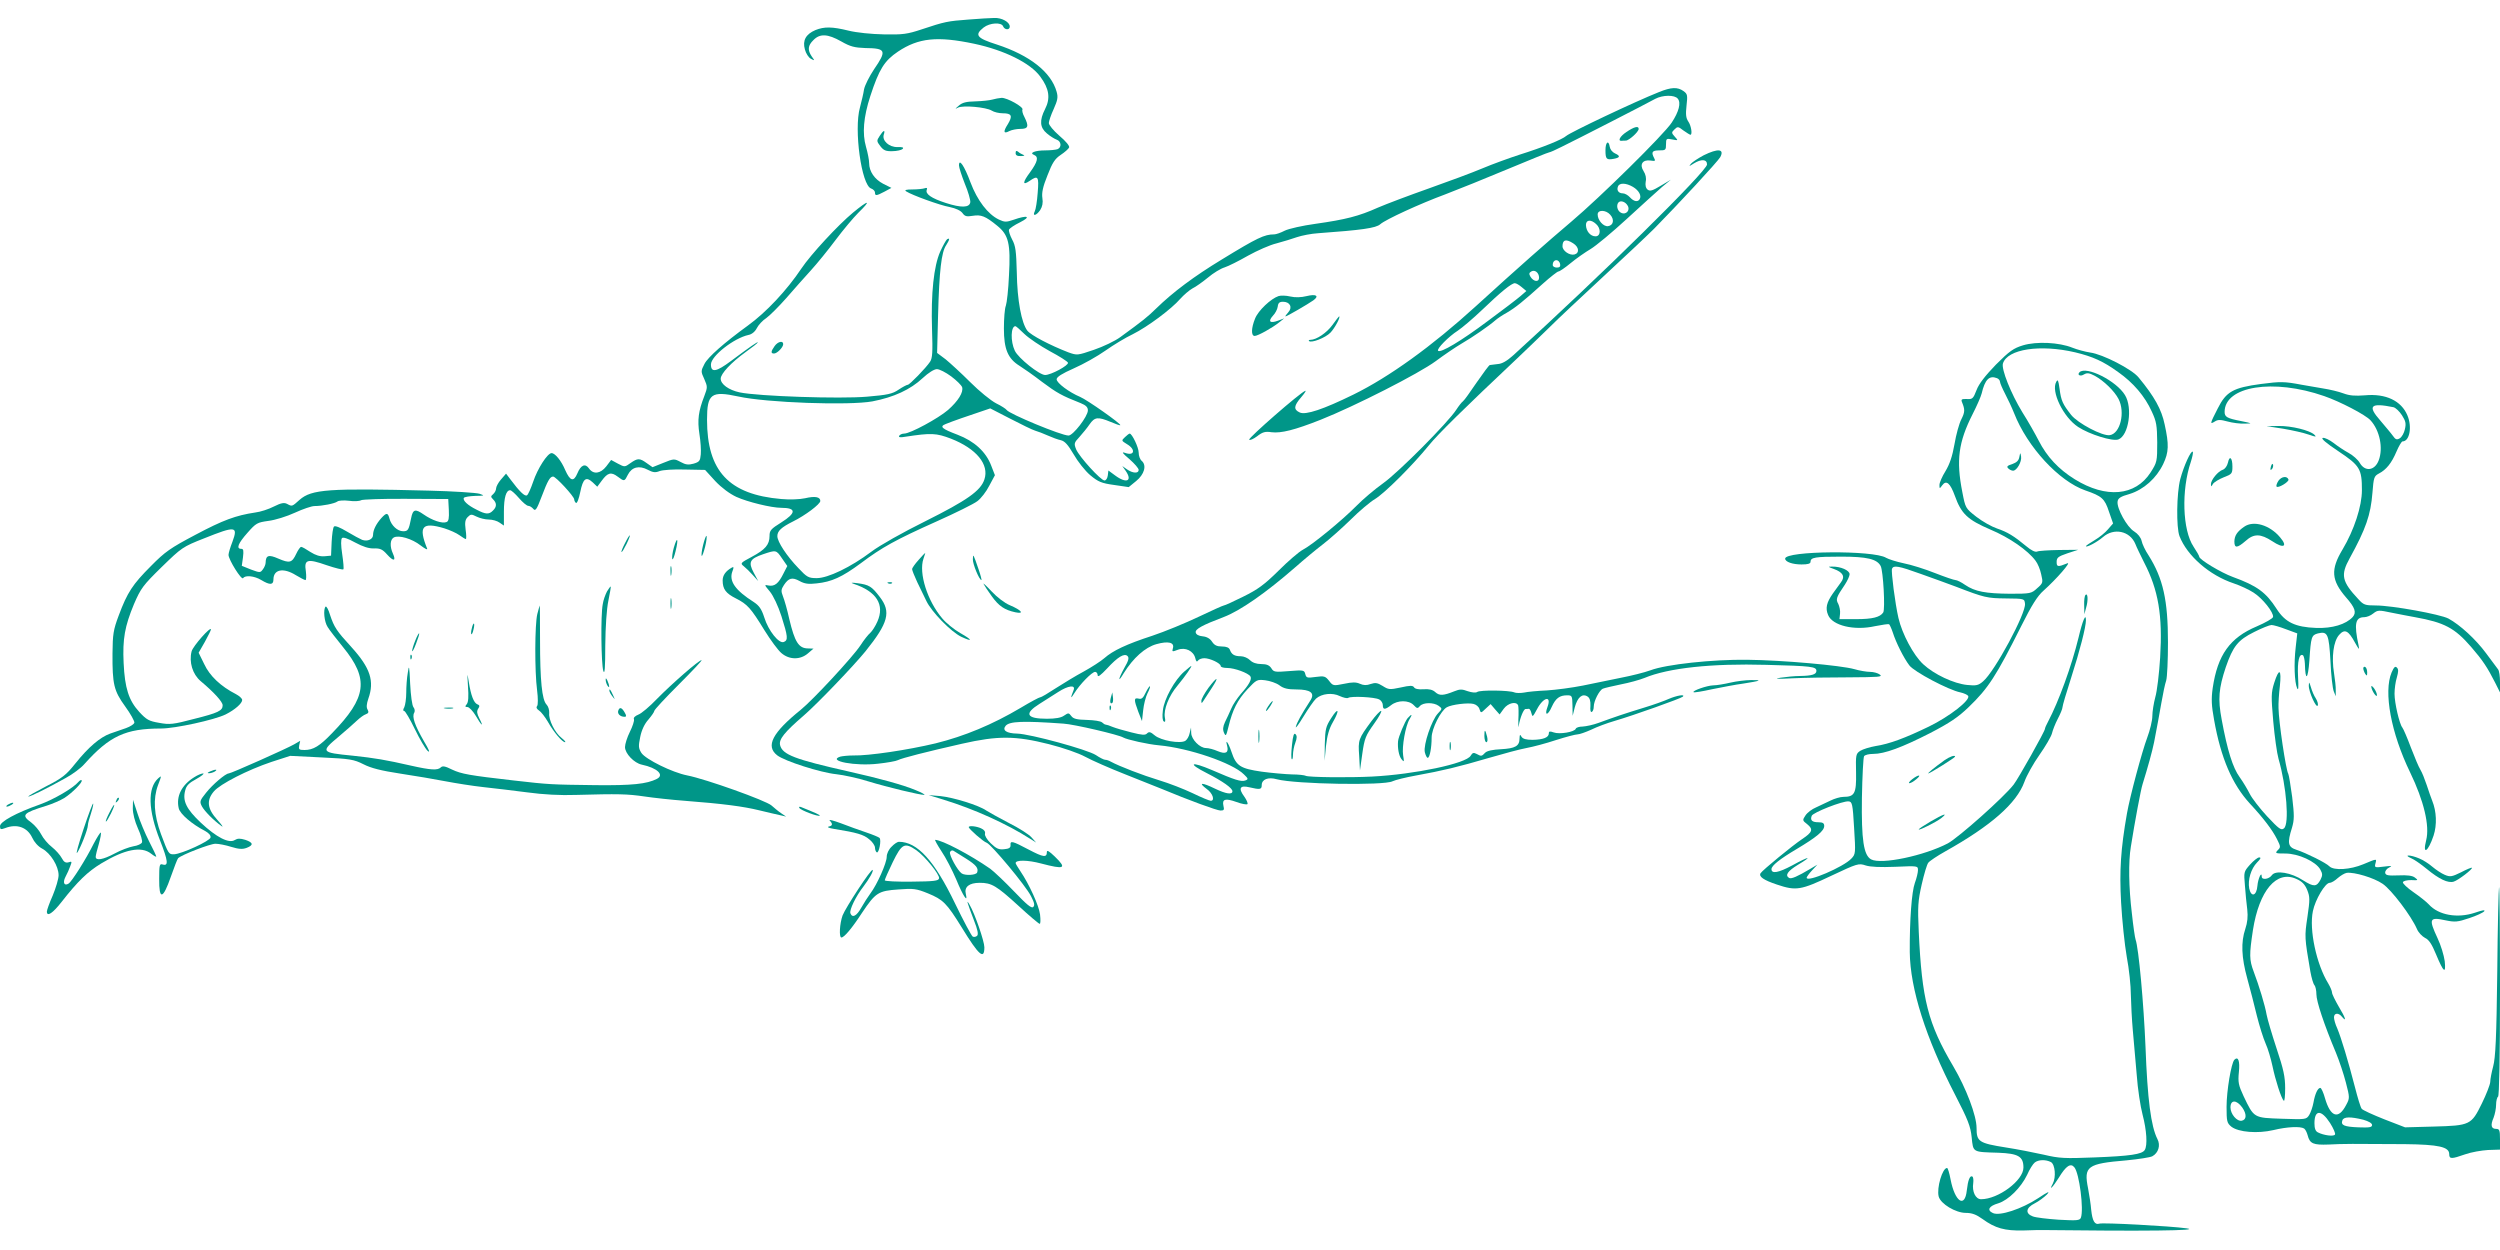 <?xml version="1.0" standalone="no"?>
<!DOCTYPE svg PUBLIC "-//W3C//DTD SVG 20010904//EN"
 "http://www.w3.org/TR/2001/REC-SVG-20010904/DTD/svg10.dtd">
<svg version="1.0" xmlns="http://www.w3.org/2000/svg"
 width="1280pt" height="640pt" viewBox="0 0 1280 640"
 preserveAspectRatio="xMidYMid meet">
<g transform="translate(0,640) scale(0.1,-0.1)"
fill="#009688" stroke="none">
<path d="M4960 6300 c-108 -8 -123 -11 -240 -50 -75 -25 -98 -28 -195 -26 -62
1 -140 9 -180 19 -85 21 -125 21 -170 3 -49 -21 -67 -53 -54 -99 5 -20 19 -42
31 -48 20 -11 20 -10 4 12 -22 33 -20 56 9 84 33 34 73 32 142 -7 47 -27 69
-32 123 -34 107 -1 111 -13 45 -109 -24 -36 -47 -82 -51 -102 -3 -21 -13 -63
-21 -93 -32 -113 8 -399 57 -415 11 -4 20 -13 20 -21 0 -18 7 -17 49 5 l35 19
-42 21 c-44 23 -72 63 -72 106 0 15 -7 52 -16 83 -20 69 -13 152 22 260 45
138 72 181 142 228 105 70 201 80 390 40 155 -33 288 -99 338 -168 46 -62 53
-111 25 -166 -30 -59 -27 -95 9 -125 16 -14 39 -28 50 -32 24 -8 27 -40 4 -49
-9 -3 -37 -6 -62 -6 -53 0 -84 -13 -58 -23 25 -10 19 -35 -20 -89 -39 -52 -40
-70 -2 -44 43 30 48 23 41 -61 -3 -43 -10 -86 -15 -95 -14 -28 9 -22 28 7 11
17 15 37 11 61 -4 26 2 57 26 116 25 65 38 85 68 105 21 14 40 31 43 38 3 8
-18 33 -50 60 -30 26 -54 55 -54 65 0 9 11 42 25 72 20 45 23 60 15 88 -28
101 -138 187 -306 242 -104 33 -116 49 -68 87 32 25 92 28 100 6 8 -19 34 -20
34 -1 0 23 -41 46 -80 44 -19 0 -78 -4 -130 -8z"/>
<path d="M8495 5929 c-128 -51 -454 -206 -476 -225 -20 -18 -118 -58 -239 -96
-52 -17 -138 -48 -190 -70 -52 -22 -176 -68 -275 -103 -99 -35 -216 -79 -260
-98 -98 -44 -165 -61 -320 -83 -66 -9 -137 -25 -157 -35 -21 -11 -45 -19 -54
-19 -50 0 -86 -17 -269 -129 -140 -85 -249 -166 -336 -251 -44 -43 -65 -60
-183 -146 -27 -20 -88 -49 -135 -65 -85 -29 -86 -29 -131 -13 -93 36 -191 87
-210 111 -30 39 -52 156 -54 298 -3 110 -6 136 -24 169 -11 21 -18 43 -16 50
3 7 28 24 57 38 59 30 38 38 -33 13 -38 -13 -46 -13 -76 1 -56 27 -110 97
-145 190 -32 86 -59 125 -59 87 0 -11 14 -53 30 -94 17 -40 29 -83 28 -94 -4
-29 -46 -30 -126 -4 -74 24 -105 46 -97 67 4 10 0 12 -11 8 -8 -3 -37 -6 -62
-6 -34 0 -43 -3 -32 -10 29 -19 172 -71 222 -80 33 -7 56 -18 66 -31 12 -17
21 -19 52 -14 43 7 65 -1 126 -51 58 -47 69 -91 60 -254 -3 -71 -11 -141 -16
-155 -6 -14 -10 -67 -10 -117 0 -105 20 -154 80 -191 19 -12 71 -48 115 -82
75 -56 101 -71 198 -109 27 -11 37 -21 37 -37 0 -31 -76 -129 -99 -129 -37 0
-304 111 -317 131 -3 5 -27 21 -54 34 -27 14 -86 62 -132 108 -46 46 -103 98
-126 117 l-44 33 5 196 c6 224 17 320 41 355 18 29 21 40 5 31 -5 -4 -21 -32
-35 -63 -33 -74 -48 -214 -42 -399 4 -116 2 -147 -10 -165 -21 -32 -105 -118
-114 -118 -5 0 -26 -11 -47 -25 -32 -22 -57 -27 -162 -36 -137 -12 -557 2
-652 22 -56 12 -97 42 -97 70 0 26 54 83 127 136 34 24 63 47 63 50 0 5 -38
-21 -137 -95 -76 -57 -103 -61 -103 -18 0 43 118 135 192 151 17 3 34 17 43
35 8 16 30 40 49 52 18 13 64 59 102 102 38 44 95 108 126 142 31 34 88 104
126 155 39 52 91 114 116 139 70 68 55 69 -27 1 -75 -62 -216 -214 -264 -286
-75 -112 -180 -224 -274 -292 -121 -88 -204 -161 -222 -196 -19 -37 -19 -39
-1 -78 17 -39 17 -42 0 -87 -30 -77 -36 -122 -25 -194 6 -36 9 -84 7 -104 -3
-34 -7 -39 -37 -48 -26 -7 -40 -6 -67 9 -32 17 -34 17 -88 -5 l-55 -22 -30 21
c-36 26 -46 26 -83 0 -29 -21 -30 -21 -64 -3 l-35 19 -25 -33 c-30 -38 -66
-42 -88 -11 -19 28 -42 19 -60 -25 -19 -45 -37 -39 -62 17 -20 48 -52 87 -70
87 -21 0 -72 -80 -94 -146 -12 -35 -26 -67 -32 -70 -11 -7 -38 19 -85 82 l-22
29 -26 -30 c-14 -16 -25 -37 -25 -46 0 -9 -7 -22 -15 -29 -13 -11 -13 -14 0
-27 19 -19 19 -38 -1 -57 -20 -21 -37 -20 -83 4 -47 23 -73 48 -66 61 4 5 30
9 58 10 49 1 50 1 22 11 -16 5 -133 13 -260 16 -514 13 -599 7 -661 -47 -39
-35 -38 -35 -64 -21 -15 8 -31 5 -67 -13 -27 -14 -70 -28 -96 -31 -100 -15
-165 -39 -306 -114 -129 -68 -156 -87 -228 -160 -94 -94 -121 -135 -165 -253
-28 -74 -31 -97 -32 -194 -1 -159 7 -192 65 -272 27 -37 48 -75 47 -83 -2 -8
-21 -20 -43 -28 -22 -8 -58 -20 -81 -28 -52 -19 -111 -69 -179 -154 -47 -59
-67 -74 -149 -116 -52 -27 -93 -50 -91 -52 4 -4 96 41 192 95 35 19 78 51 95
71 129 144 211 182 393 182 71 0 273 44 330 72 48 24 85 57 85 74 0 8 -15 21
-32 30 -78 40 -134 93 -162 153 l-29 59 32 56 c17 31 31 59 31 63 0 19 -92
-85 -99 -112 -14 -55 5 -117 46 -152 68 -57 113 -106 113 -124 0 -28 -23 -39
-147 -70 -106 -28 -124 -30 -178 -20 -53 9 -65 16 -102 56 -54 59 -74 122 -80
250 -6 124 6 189 53 302 35 81 46 96 142 190 102 99 106 103 218 147 160 64
174 63 144 -18 -11 -28 -20 -58 -20 -67 0 -24 67 -132 75 -119 10 16 57 12 93
-10 43 -26 62 -26 62 3 0 52 51 62 115 22 22 -13 44 -25 49 -25 4 0 5 20 2 45
-10 61 7 66 107 31 44 -15 82 -24 85 -21 3 3 0 38 -6 78 -7 46 -7 75 -1 82 6
6 30 -2 68 -23 39 -21 70 -31 96 -30 31 1 43 -4 67 -31 33 -37 47 -34 30 4
-17 37 -15 72 4 83 25 14 94 -6 138 -41 21 -16 36 -24 33 -16 -46 114 -26 138
88 104 28 -9 62 -24 77 -35 15 -11 30 -20 33 -20 3 0 3 22 -1 48 -5 38 -2 52
11 65 15 15 19 15 45 2 16 -8 44 -15 62 -15 19 0 44 -7 56 -16 l22 -15 0 71
c0 72 11 110 32 110 6 0 26 -18 45 -40 19 -22 40 -40 48 -40 7 0 18 -7 25 -15
11 -14 18 -4 43 62 31 82 43 103 59 103 14 0 108 -102 108 -117 0 -6 4 -14 9
-18 6 -3 15 22 22 56 14 69 29 81 64 49 l23 -22 23 31 c30 41 48 46 81 21 35
-26 35 -26 53 10 20 39 58 48 101 25 27 -14 39 -16 61 -7 15 6 74 10 130 8
l103 -2 52 -57 c33 -35 74 -65 108 -81 57 -26 180 -56 230 -56 78 0 78 -26 0
-75 -53 -33 -60 -41 -60 -69 0 -45 -22 -70 -91 -107 -58 -31 -60 -33 -41 -48
11 -9 32 -29 47 -46 l27 -30 -23 43 c-29 54 -20 71 47 94 68 23 68 23 98 -21
l27 -39 -20 -39 c-25 -51 -45 -66 -75 -61 -24 5 -24 5 6 -31 17 -21 42 -73 59
-126 33 -104 35 -123 12 -132 -25 -10 -79 58 -100 126 -14 43 -26 60 -53 78
-96 61 -129 108 -110 158 8 20 7 25 -3 19 -32 -18 -47 -40 -47 -66 0 -44 16
-66 68 -92 59 -30 76 -49 146 -163 31 -50 70 -103 87 -117 41 -35 97 -35 136
-1 l28 24 -27 1 c-49 0 -69 33 -97 151 -10 46 -25 98 -32 115 -11 28 -10 36 5
59 24 36 42 41 80 20 25 -14 46 -17 87 -12 77 8 130 32 226 103 109 82 178
120 390 215 96 43 189 89 207 103 18 13 46 49 61 79 l29 54 -19 49 c-27 71
-86 125 -172 158 -82 31 -94 42 -61 55 31 13 123 45 181 64 l47 16 103 -53
c56 -29 113 -57 127 -61 14 -4 43 -15 65 -25 22 -10 52 -21 67 -24 20 -5 36
-23 65 -72 21 -37 59 -85 85 -107 41 -34 57 -41 122 -50 l75 -11 38 31 c42 34
55 80 29 103 -9 7 -16 26 -16 43 0 26 -34 97 -46 97 -3 0 -14 -8 -24 -18 -19
-18 -19 -18 10 -36 46 -27 39 -62 -9 -45 -20 7 -16 0 22 -32 26 -23 47 -47 47
-55 0 -19 -30 -18 -60 3 l-24 17 17 -24 c37 -53 5 -68 -54 -24 l-34 25 -3 -25
c-2 -15 -9 -26 -17 -26 -19 0 -129 121 -145 159 -12 30 -11 34 17 64 16 18 40
47 52 65 26 37 42 39 107 12 26 -11 48 -19 50 -17 6 6 -170 130 -206 145 -55
23 -120 71 -120 90 0 12 27 29 88 56 48 21 121 62 162 91 41 29 104 67 140 84
76 38 197 128 243 181 18 20 46 44 62 53 17 8 53 34 80 56 27 23 65 46 85 52
19 6 73 33 120 60 47 26 112 55 146 63 33 9 80 23 105 32 24 8 73 18 109 20
220 16 295 26 317 46 27 24 203 105 333 153 63 24 207 82 319 129 113 47 208
86 213 86 4 0 34 13 65 29 74 36 439 223 478 245 38 20 99 21 115 1 18 -21 6
-67 -31 -123 -42 -63 -366 -382 -514 -507 -124 -105 -273 -236 -490 -434 -224
-204 -442 -361 -625 -451 -155 -76 -245 -106 -275 -92 -33 15 -31 34 7 78 18
21 27 35 21 33 -25 -8 -293 -242 -287 -250 3 -5 21 3 40 17 28 22 42 26 74 21
49 -6 118 11 252 64 174 69 504 237 589 300 43 32 102 72 131 89 57 33 141 91
173 119 11 10 38 28 60 40 44 26 82 56 185 149 38 34 74 62 79 62 6 0 34 19
63 43 29 24 75 56 102 72 27 16 110 85 185 154 75 69 157 143 181 164 l45 37
-52 -31 c-43 -26 -55 -29 -67 -20 -10 8 -13 23 -10 41 4 17 0 37 -11 54 -22
34 -5 60 36 54 24 -4 26 -2 18 13 -16 30 -10 39 26 39 33 0 35 2 35 31 0 30 2
31 32 25 31 -6 31 -6 13 14 -17 19 -18 22 -2 37 16 16 19 16 46 -5 17 -12 33
-22 36 -22 11 0 4 47 -11 68 -12 18 -14 36 -9 81 6 54 5 60 -16 75 -30 21 -62
20 -124 -5z m-134 -486 c30 -18 45 -45 34 -63 -10 -16 -30 -12 -50 10 -10 11
-26 20 -36 20 -22 0 -33 16 -25 35 7 20 41 19 77 -2z m-28 -95 c16 -24 -8 -51
-34 -37 -19 10 -25 39 -12 53 11 11 35 3 46 -16z m-89 -47 c23 -25 17 -55 -11
-59 -23 -3 -53 30 -53 60 0 25 42 24 64 -1z m-72 -48 c26 -23 24 -63 -3 -63
-26 0 -48 26 -49 58 0 27 25 30 52 5z m-117 -99 c30 -19 33 -50 6 -57 -25 -6
-61 19 -61 42 0 34 18 39 55 15z m-67 -107 c2 -12 -3 -17 -17 -17 -12 0 -21 6
-21 13 0 31 32 34 38 4z m-108 -69 c0 -24 -28 -21 -44 5 -8 14 -8 20 4 27 18
11 40 -6 40 -32z m-89 -48 l24 -20 -30 -26 c-16 -14 -92 -72 -168 -128 -136
-102 -242 -165 -254 -152 -9 9 54 73 101 103 21 14 78 62 125 107 96 92 150
136 167 136 7 0 22 -9 35 -20z m-2546 -240 c23 -22 81 -61 130 -88 49 -26 90
-52 93 -59 4 -14 -87 -63 -117 -63 -29 0 -137 86 -155 124 -23 48 -21 126 3
126 3 0 24 -18 46 -40z m-375 -217 c28 -21 52 -45 56 -55 8 -26 -20 -71 -72
-117 -50 -43 -193 -121 -225 -121 -10 0 -21 -5 -25 -11 -5 -8 5 -10 32 -5 132
20 157 19 233 -10 130 -51 197 -132 171 -209 -19 -58 -89 -107 -303 -214 -115
-57 -234 -124 -276 -156 -105 -79 -222 -135 -279 -135 -42 0 -50 4 -94 51 -59
61 -108 135 -108 164 0 26 20 45 80 75 63 31 140 89 140 105 0 21 -27 26 -78
14 -27 -6 -79 -8 -122 -4 -268 23 -380 143 -380 406 0 133 21 149 160 119 144
-32 568 -47 687 -25 109 21 194 60 257 119 30 28 59 46 73 46 13 0 46 -17 73
-37z m-2572 -684 c2 -43 -1 -58 -12 -62 -22 -9 -74 9 -117 39 -43 30 -55 27
-64 -19 -12 -61 -16 -67 -41 -67 -29 0 -61 30 -70 65 -8 31 -15 31 -41 3 -27
-30 -43 -62 -43 -87 0 -22 -28 -35 -56 -25 -10 4 -45 23 -77 42 -35 21 -61 32
-67 26 -5 -5 -10 -40 -12 -79 l-3 -70 -33 -3 c-24 -2 -46 5 -73 22 -21 14 -42
26 -47 26 -5 0 -16 -16 -25 -35 -22 -47 -34 -50 -92 -25 -50 22 -64 17 -65
-21 0 -8 -6 -24 -14 -34 -13 -18 -15 -18 -61 -1 l-47 19 6 43 c4 35 3 44 -9
44 -27 0 -16 28 32 82 44 50 50 53 107 61 34 4 95 23 136 42 41 19 86 34 100
34 40 0 104 13 117 23 7 6 34 7 60 4 26 -4 54 -2 62 3 7 4 111 8 230 7 l216
-1 3 -56z"/>
<path d="M5080 5890 c-14 -4 -53 -8 -86 -9 -47 -1 -67 -6 -85 -22 -20 -17 -21
-19 -4 -10 27 13 144 2 172 -15 12 -8 38 -14 57 -14 46 0 52 -13 26 -56 -25
-39 -22 -51 8 -35 12 6 37 11 56 11 41 0 45 13 21 61 -9 16 -13 34 -10 38 7
13 -79 61 -107 60 -13 -1 -34 -5 -48 -9z"/>
<path d="M8327 5724 c-33 -22 -46 -47 -24 -45 4 1 13 1 21 1 16 0 66 45 66 60
0 17 -23 11 -63 -16z"/>
<path d="M4504 5704 c-16 -24 -16 -27 3 -52 17 -22 28 -27 62 -26 23 0 47 6
52 11 8 8 0 11 -26 10 -43 -1 -80 33 -70 64 9 27 -2 23 -21 -7z"/>
<path d="M8220 5631 c0 -46 5 -51 43 -44 33 6 34 15 5 28 -13 6 -24 20 -26 33
-6 37 -22 25 -22 -17z"/>
<path d="M5200 5616 c0 -11 8 -16 28 -15 15 0 21 3 12 6 -8 3 -21 10 -27 16
-9 7 -13 5 -13 -7z"/>
<path d="M8723 5605 c-28 -15 -57 -34 -65 -43 -12 -15 -11 -15 14 1 39 24 68
22 68 -5 0 -34 -542 -568 -992 -977 -32 -29 -58 -44 -80 -45 -18 -2 -36 -4
-40 -5 -4 0 -34 -41 -68 -90 -33 -49 -64 -92 -70 -96 -6 -4 -21 -23 -34 -43
-41 -64 -294 -319 -374 -376 -42 -30 -104 -82 -137 -116 -74 -75 -228 -201
-275 -225 -19 -10 -75 -58 -124 -107 -73 -72 -106 -96 -181 -133 -50 -25 -94
-45 -99 -45 -4 0 -62 -26 -129 -58 -67 -32 -174 -76 -237 -97 -132 -43 -202
-76 -246 -115 -17 -15 -65 -46 -105 -68 -41 -22 -105 -61 -144 -86 -38 -25
-73 -46 -79 -46 -5 0 -50 -24 -100 -54 -145 -86 -287 -145 -436 -182 -142 -34
-343 -64 -421 -62 -25 0 -55 -3 -67 -6 -69 -22 79 -50 195 -36 46 5 91 13 100
18 22 11 143 42 328 84 185 42 274 41 445 -2 74 -19 150 -45 187 -65 33 -18
126 -59 205 -90 78 -31 163 -65 188 -75 134 -56 281 -110 299 -110 18 0 20 4
15 24 -8 35 10 40 66 20 27 -10 53 -15 57 -11 3 4 -4 21 -16 38 -32 43 -23 60
26 48 55 -13 63 -11 63 11 0 30 33 43 78 30 95 -25 549 -33 592 -10 12 6 67
20 123 30 132 24 212 43 372 90 72 21 157 44 190 50 33 6 101 24 152 41 50 16
100 29 110 29 10 0 41 11 70 24 28 14 82 34 120 45 96 28 340 115 349 124 14
14 -31 6 -71 -11 -22 -10 -80 -31 -130 -46 -95 -29 -148 -47 -230 -77 -27 -10
-64 -18 -82 -19 -17 0 -33 -5 -35 -11 -6 -17 -84 -30 -113 -19 -20 7 -25 6
-25 -5 0 -21 -29 -32 -83 -33 -34 0 -50 5 -57 16 -8 14 -9 12 -10 -9 0 -39
-22 -51 -95 -55 -42 -2 -71 -8 -81 -18 -18 -19 -20 -19 -44 -6 -15 8 -21 6
-30 -9 -21 -40 -288 -96 -505 -107 -119 -6 -328 -4 -340 4 -5 3 -37 7 -70 7
-33 1 -103 7 -155 14 -110 16 -131 29 -155 102 -16 47 -33 70 -22 30 9 -35 -7
-44 -48 -27 -20 9 -47 16 -60 16 -32 0 -75 44 -76 77 l-1 28 -7 -29 c-3 -16
-13 -33 -22 -39 -26 -16 -125 1 -157 28 -21 18 -29 20 -39 10 -9 -10 -25 -9
-80 5 -37 9 -81 22 -96 28 -16 7 -32 12 -36 12 -4 0 -12 5 -18 11 -7 7 -42 12
-78 13 -52 1 -70 6 -80 20 -13 17 -15 17 -37 2 -15 -11 -44 -16 -88 -16 -105
0 -118 26 -38 76 24 15 67 43 96 61 51 33 90 38 79 10 -17 -42 -16 -48 3 -17
29 47 91 110 107 110 7 0 13 -8 13 -17 0 -12 15 -1 48 34 55 60 89 80 105 64
9 -9 5 -24 -16 -60 -33 -60 -35 -81 -3 -27 48 77 109 132 167 148 61 17 94 9
84 -22 -5 -17 -3 -18 25 -7 39 15 81 -6 90 -43 4 -17 8 -21 14 -12 4 6 18 12
32 12 29 0 84 -26 84 -40 0 -6 15 -10 34 -10 37 0 107 -26 118 -43 9 -14 -7
-43 -49 -90 -18 -21 -41 -55 -49 -75 -9 -20 -23 -52 -32 -69 -11 -24 -12 -39
-5 -55 9 -20 11 -17 23 32 21 87 46 136 97 191 46 49 49 51 91 46 24 -3 57
-14 73 -26 21 -16 43 -21 87 -21 72 0 95 -18 72 -55 -50 -78 -69 -113 -75
-135 -4 -14 13 9 38 50 25 41 54 83 65 93 29 26 84 32 122 13 18 -8 37 -13 43
-9 16 10 136 4 158 -8 11 -5 19 -19 19 -29 0 -25 11 -25 43 0 33 26 90 26 115
0 17 -18 20 -19 32 -5 16 19 70 20 96 1 19 -14 19 -15 -4 -39 -32 -34 -75
-161 -67 -198 4 -16 10 -29 15 -29 10 0 20 51 20 104 0 45 47 138 78 155 25
14 108 24 136 17 14 -3 28 -15 31 -27 7 -21 7 -21 32 3 l25 23 23 -27 23 -26
21 29 c22 30 65 40 74 17 2 -7 3 -40 1 -73 -1 -33 0 -46 2 -30 7 41 25 85 35
85 5 0 12 0 17 1 4 0 10 -10 13 -23 5 -21 7 -19 28 20 33 64 77 73 54 12 -17
-46 2 -45 22 1 20 44 40 59 79 59 25 0 26 -3 27 -52 l1 -53 11 44 c14 51 38
72 65 55 12 -8 16 -23 15 -48 -2 -22 1 -34 7 -31 6 3 10 15 10 27 0 29 29 85
47 92 9 4 50 13 92 22 42 8 96 23 121 33 122 51 344 75 623 67 232 -6 257 -9
257 -31 0 -18 -23 -25 -83 -26 -29 0 -74 -5 -102 -9 -35 -6 -17 -7 60 -3 61 3
191 5 289 5 155 1 177 2 161 14 -10 8 -33 14 -50 14 -17 0 -54 6 -81 14 -67
19 -366 46 -549 48 -176 2 -413 -23 -495 -54 -30 -11 -98 -28 -150 -38 -52
-11 -140 -29 -195 -40 -55 -11 -138 -22 -185 -25 -47 -2 -100 -7 -117 -11 -18
-3 -41 -3 -50 1 -25 11 -176 13 -190 2 -7 -5 -27 -3 -48 4 -29 11 -41 11 -68
0 -57 -23 -77 -24 -98 -5 -14 13 -32 17 -61 15 -25 -2 -44 2 -48 10 -7 10 -20
10 -69 -1 -56 -12 -62 -11 -92 8 -26 16 -37 18 -61 10 -21 -8 -37 -7 -55 1
-20 9 -39 9 -81 0 -55 -11 -57 -11 -77 15 -19 24 -25 26 -69 20 -43 -6 -48 -5
-53 15 -5 20 -9 21 -83 15 -73 -6 -79 -5 -91 15 -10 15 -24 21 -51 21 -25 0
-45 7 -58 20 -11 11 -32 20 -47 20 -33 0 -47 9 -56 33 -4 11 -17 17 -41 17
-25 0 -38 6 -50 24 -10 16 -27 26 -48 28 -21 2 -34 9 -36 20 -3 17 33 37 144
79 84 32 216 124 365 254 44 39 108 92 142 118 34 26 98 83 142 126 44 44 100
91 125 106 50 30 193 173 276 275 46 57 176 185 453 446 40 38 112 107 160
154 47 47 174 166 281 265 107 99 224 209 260 245 124 126 327 345 338 366 22
42 -12 45 -85 9z m-3278 -2910 c53 -3 284 -57 306 -71 19 -11 126 -35 183 -40
153 -14 376 -90 435 -149 23 -22 23 -25 7 -31 -21 -8 -55 3 -170 53 -110 47
-129 36 -26 -16 80 -41 130 -76 130 -92 0 -19 -33 -14 -89 13 -68 33 -89 33
-42 -2 30 -21 43 -60 20 -60 -6 0 -48 17 -93 39 -44 21 -121 51 -171 66 -83
25 -205 72 -247 95 -10 6 -23 10 -30 10 -6 0 -28 11 -47 24 -43 28 -335 108
-403 110 -55 1 -78 17 -59 40 20 23 88 26 296 11z"/>
<path d="M6690 4884 c-28 -7 -59 -8 -84 -2 -21 5 -48 6 -60 2 -39 -13 -104
-74 -120 -115 -20 -49 -21 -89 -2 -89 16 0 90 41 126 70 l25 20 -32 -12 c-41
-15 -52 -4 -26 25 12 12 23 33 25 47 2 19 9 25 27 25 36 0 50 -29 27 -54 -11
-12 -17 -21 -14 -21 7 0 115 63 142 82 32 23 15 34 -34 22z"/>
<path d="M6822 4736 c-29 -40 -82 -76 -113 -76 -7 0 -10 -3 -7 -6 12 -12 85
17 110 43 23 24 54 83 44 83 -1 0 -17 -20 -34 -44z"/>
<path d="M3966 4628 c-20 -28 -20 -38 -3 -38 16 0 47 32 47 48 0 20 -28 13
-44 -10z"/>
<path d="M10358 4632 c-49 -15 -69 -29 -139 -99 -55 -57 -87 -98 -99 -130 -17
-44 -21 -48 -50 -46 -26 1 -30 -2 -25 -15 16 -39 16 -51 -3 -89 -11 -21 -27
-79 -35 -127 -11 -63 -25 -103 -46 -138 -17 -27 -31 -59 -31 -71 0 -20 1 -20
14 -2 21 29 41 12 65 -54 33 -92 65 -122 181 -172 98 -41 193 -107 232 -160
11 -14 24 -45 29 -70 10 -42 9 -45 -21 -71 -29 -27 -35 -28 -138 -28 -125 1
-180 11 -230 45 -20 14 -42 25 -50 25 -7 0 -54 16 -105 36 -50 20 -123 43
-160 50 -38 8 -78 21 -90 28 -63 40 -517 36 -517 -4 0 -17 38 -30 84 -30 33 0
46 4 46 14 0 22 24 26 156 26 133 0 184 -12 203 -48 13 -24 24 -222 13 -238
-16 -24 -55 -34 -137 -34 l-87 0 3 28 c2 15 -3 37 -9 50 -14 24 -10 34 34 99
13 20 24 44 24 53 0 20 -47 40 -89 39 -24 0 -23 -1 8 -12 47 -17 59 -39 37
-68 -9 -13 -28 -39 -42 -58 -32 -46 -39 -75 -24 -110 22 -54 133 -81 240 -57
36 7 68 12 72 10 3 -2 12 -21 19 -42 16 -51 56 -131 85 -169 25 -33 201 -126
261 -138 18 -4 36 -12 40 -18 13 -21 -96 -106 -201 -157 -122 -59 -202 -89
-274 -100 -29 -5 -64 -16 -77 -24 -23 -15 -24 -20 -22 -112 2 -106 -7 -124
-65 -124 -16 0 -46 -9 -66 -19 -20 -10 -54 -26 -74 -35 -20 -8 -45 -27 -54
-41 -16 -24 -16 -26 9 -45 32 -26 27 -41 -26 -76 -48 -32 -203 -159 -213 -175
-10 -17 15 -35 84 -58 98 -33 122 -29 278 45 134 63 140 65 176 53 25 -8 75
-10 152 -7 115 5 116 5 116 -17 0 -12 -7 -42 -16 -66 -16 -44 -27 -190 -26
-354 2 -187 82 -440 232 -730 66 -128 79 -161 85 -218 8 -78 3 -75 136 -79
103 -4 129 -19 129 -76 0 -66 -129 -162 -217 -162 -28 0 -47 39 -40 83 2 15 0
30 -4 33 -13 8 -23 -18 -29 -71 -10 -93 -61 -58 -83 56 -6 32 -14 59 -18 59
-24 0 -54 -102 -43 -146 10 -38 87 -84 139 -84 31 0 53 -8 85 -31 66 -48 114
-61 210 -59 47 2 101 3 120 2 480 -6 801 -3 715 9 -87 12 -427 30 -446 24 -24
-8 -36 14 -42 70 -2 28 -10 77 -16 110 -23 114 -5 127 197 144 61 6 121 15
132 21 31 17 43 56 26 88 -33 65 -51 203 -61 472 -9 219 -35 507 -51 550 -3 8
-12 69 -19 135 -16 132 -18 263 -5 340 20 126 51 293 60 320 27 87 49 166 59
215 20 105 22 115 37 200 8 47 19 99 25 116 5 17 9 104 9 195 0 216 -25 327
-99 445 -17 25 -33 59 -36 75 -4 17 -19 36 -38 48 -37 22 -90 119 -85 153 2
17 15 26 62 39 71 22 137 80 172 154 28 59 30 98 7 202 -16 77 -52 142 -133
240 -33 42 -185 120 -248 128 -26 4 -67 15 -92 25 -67 27 -182 33 -252 12z
m267 -36 c91 -22 144 -46 220 -101 77 -54 137 -124 172 -202 24 -51 27 -71 28
-158 0 -98 -1 -102 -34 -154 -78 -121 -228 -134 -388 -35 -84 52 -143 116
-185 198 -17 33 -54 99 -84 146 -58 95 -108 220 -99 249 23 74 191 99 370 57z
m-401 -132 c9 -3 16 -12 16 -19 0 -6 12 -34 26 -61 14 -27 35 -71 46 -99 68
-174 230 -349 365 -396 84 -29 99 -41 121 -109 l21 -60 -26 -30 c-14 -17 -45
-42 -69 -56 -24 -14 -44 -28 -44 -30 0 -10 57 20 87 46 56 49 138 32 166 -35
6 -16 27 -59 45 -95 73 -141 95 -271 82 -486 -5 -82 -16 -174 -25 -204 -8 -30
-15 -74 -15 -96 0 -23 -12 -73 -26 -110 -27 -72 -89 -303 -104 -389 -32 -182
-39 -293 -30 -455 5 -91 18 -216 29 -279 12 -62 21 -150 21 -195 1 -44 5 -126
10 -181 5 -55 14 -158 20 -228 5 -71 19 -163 30 -204 21 -80 26 -158 11 -181
-13 -22 -76 -31 -257 -38 -153 -6 -180 -5 -260 14 -49 11 -136 28 -194 37
-139 22 -150 30 -150 100 0 63 -53 203 -119 315 -130 220 -161 342 -177 690
-6 129 -4 156 15 241 12 53 27 104 34 112 7 9 46 35 87 58 234 131 365 246
405 356 11 32 46 94 77 138 31 44 60 94 64 110 4 17 17 50 30 75 13 25 24 51
24 59 0 8 20 76 44 150 45 140 76 261 76 296 0 38 -17 -1 -38 -90 -35 -144
-102 -328 -156 -430 -9 -16 -16 -33 -16 -37 0 -12 -136 -254 -160 -285 -50
-65 -282 -271 -337 -301 -120 -63 -341 -110 -393 -82 -38 21 -50 99 -47 315 2
111 7 206 11 213 4 7 25 12 47 12 58 0 147 33 292 107 100 52 143 81 196 132
102 98 141 159 271 418 52 104 82 152 113 179 68 61 144 149 122 140 -49 -20
-55 -19 -55 7 0 22 8 28 55 44 l55 18 -98 -1 c-53 -1 -104 -4 -112 -8 -10 -4
-30 6 -55 27 -64 53 -97 73 -150 91 -27 9 -75 36 -106 60 -56 44 -56 44 -72
127 -32 162 -20 255 53 399 21 41 42 89 46 105 17 72 39 94 78 79z m-388
-1003 c60 -21 141 -51 179 -65 145 -56 159 -59 255 -60 95 -1 95 -1 98 -27 6
-48 -155 -347 -214 -397 -24 -21 -35 -24 -82 -19 -69 7 -169 54 -225 106 -50
46 -108 155 -127 237 -17 74 -38 237 -33 252 8 19 33 15 149 -27z m-343 -1300
c8 -129 8 -134 -14 -157 -40 -43 -229 -124 -229 -98 0 4 12 21 28 38 l27 29
-37 -22 c-64 -38 -97 -53 -108 -46 -22 14 -7 35 45 67 79 47 60 46 -29 -3 -71
-38 -106 -44 -106 -19 0 18 43 52 129 103 102 61 141 93 141 118 0 14 -7 19
-29 19 -33 0 -44 10 -35 33 6 17 159 77 189 74 18 -2 21 -12 28 -136z m1008
-1711 c21 -12 27 -77 9 -111 -22 -40 1 -17 31 31 37 61 61 77 80 53 25 -30 49
-216 33 -258 -6 -14 -20 -15 -113 -10 -58 4 -118 11 -133 17 -40 15 -36 44 10
67 20 10 48 31 62 45 18 20 6 15 -45 -19 -84 -55 -196 -92 -231 -76 -33 15
-21 36 27 50 52 16 117 81 148 146 12 28 30 56 39 63 19 15 56 16 83 2z"/>
<path d="M10647 4494 c-14 -14 5 -23 23 -11 16 9 26 8 55 -7 46 -25 101 -78
122 -119 35 -68 9 -177 -45 -185 -37 -6 -164 61 -198 104 -43 55 -51 72 -59
133 -6 44 -9 51 -17 36 -28 -49 36 -181 112 -231 58 -38 176 -75 206 -64 53
20 74 162 34 227 -44 73 -199 151 -233 117z"/>
<path d="M10339 4060 c-3 -18 -14 -28 -36 -36 -26 -8 -30 -13 -21 -22 7 -7 18
-12 25 -12 19 0 45 46 41 72 -4 23 -4 23 -9 -2z"/>
<path d="M10678 3354 c-5 -4 -8 -28 -7 -53 l1 -46 9 34 c11 36 9 77 -3 65z"/>
<path d="M9955 2507 c-50 -36 -88 -67 -82 -67 8 0 137 81 137 86 0 10 -28 0
-55 -19z"/>
<path d="M9790 2410 c-14 -11 -20 -20 -14 -20 7 0 22 9 35 20 31 25 12 26 -21
0z"/>
<path d="M9883 2193 c-34 -20 -61 -38 -59 -40 4 -5 89 38 115 58 39 31 11 21
-56 -18z"/>
<path d="M11576 4434 c-142 -19 -178 -39 -221 -125 -41 -80 -41 -83 -15 -67
15 10 29 10 65 0 25 -7 64 -12 88 -11 41 1 40 1 -18 13 -72 14 -85 21 -85 47
0 132 249 172 510 81 81 -28 212 -96 237 -124 47 -51 66 -142 42 -205 -20 -53
-70 -60 -97 -13 -9 16 -35 39 -57 51 -22 12 -57 35 -77 51 -21 16 -46 28 -55
26 -12 -2 16 -26 79 -68 111 -74 121 -91 121 -200 0 -82 -40 -204 -99 -303
-62 -103 -58 -158 18 -246 46 -52 54 -77 34 -100 -35 -38 -105 -59 -187 -56
-108 4 -159 29 -203 98 -54 84 -100 118 -224 163 -60 22 -172 89 -172 104 0 4
-13 27 -29 51 -57 85 -63 290 -14 434 8 25 13 49 10 52 -9 9 -46 -73 -64 -140
-19 -73 -21 -247 -4 -292 39 -101 154 -201 278 -242 33 -11 78 -32 101 -47 46
-29 104 -102 100 -125 -2 -8 -39 -29 -83 -48 -138 -58 -201 -146 -226 -316 -8
-57 -6 -90 7 -162 35 -197 93 -331 184 -430 69 -74 115 -135 138 -181 19 -38
20 -42 4 -57 -15 -16 -12 -17 39 -17 67 0 156 -41 179 -82 12 -22 12 -30 1
-52 -20 -37 -34 -38 -88 -4 -62 41 -142 54 -161 27 -15 -21 -52 -26 -52 -7 0
30 -19 -11 -22 -47 -4 -52 -32 -61 -42 -14 -8 44 9 101 40 133 19 19 22 26 11
26 -8 0 -29 -17 -47 -37 -32 -36 -32 -38 -26 -107 3 -39 8 -94 12 -123 4 -36
1 -66 -10 -99 -23 -68 -20 -145 10 -254 14 -52 37 -138 49 -190 13 -52 33
-116 45 -143 12 -26 27 -78 35 -115 15 -72 45 -166 58 -178 4 -4 7 25 7 64 0
58 -8 97 -44 204 -24 73 -47 151 -51 173 -8 47 -39 149 -66 220 -23 61 -23 87
-4 213 32 203 121 308 222 262 30 -13 44 -28 56 -57 14 -35 14 -49 1 -138 -15
-100 -15 -104 15 -279 6 -33 15 -64 21 -70 5 -5 10 -27 10 -47 0 -36 39 -154
100 -299 17 -41 40 -110 51 -153 20 -77 20 -80 1 -115 -39 -75 -80 -62 -108
35 -8 29 -19 53 -24 53 -13 0 -27 -30 -35 -75 -4 -22 -14 -51 -22 -64 -15 -23
-17 -23 -140 -19 -145 5 -142 3 -196 116 -26 56 -29 71 -24 122 6 57 -3 84
-23 64 -16 -17 -40 -159 -40 -241 0 -75 2 -83 25 -102 37 -28 134 -36 215 -17
70 17 138 20 157 8 6 -4 14 -19 18 -34 11 -44 29 -51 108 -48 74 4 121 4 390
2 173 -2 227 -14 227 -51 0 -26 11 -26 82 -1 31 11 83 20 117 22 l61 2 0 53
c0 46 -3 53 -19 53 -26 0 -31 18 -14 57 7 18 13 48 13 67 0 19 5 38 10 41 6 4
10 196 10 542 0 295 -2 534 -5 532 -2 -3 -7 -198 -9 -435 -4 -339 -9 -440 -21
-484 -8 -30 -15 -66 -15 -80 -1 -14 -20 -63 -43 -110 -54 -110 -60 -113 -247
-118 l-146 -4 -106 41 c-58 23 -111 47 -116 54 -6 7 -21 57 -35 112 -34 132
-70 251 -90 299 -10 21 -17 47 -17 57 0 23 23 25 40 4 27 -32 19 -6 -15 50
-19 33 -35 65 -35 73 0 8 -9 29 -19 46 -61 99 -99 276 -79 371 12 59 63 145
86 145 9 0 27 11 41 24 15 13 35 25 46 27 38 5 139 -25 184 -56 45 -30 147
-165 176 -232 7 -17 26 -37 41 -45 20 -9 35 -32 56 -83 39 -94 52 -105 45 -36
-4 29 -20 83 -37 118 -46 99 -42 109 41 91 48 -10 62 -9 121 11 37 12 71 28
77 35 7 9 -9 6 -47 -7 -90 -30 -187 -13 -237 43 -11 12 -46 40 -78 62 -32 22
-56 45 -54 51 2 7 21 11 43 11 35 -2 37 -1 18 13 -13 10 -39 13 -84 11 -53 -2
-65 0 -68 13 -1 8 7 21 20 27 19 9 14 10 -26 5 -47 -6 -49 -5 -44 15 7 27 10
27 -62 -3 -67 -28 -150 -33 -173 -11 -17 18 -120 69 -169 85 -44 14 -48 34
-23 113 12 41 12 63 1 157 -8 60 -17 114 -20 119 -12 19 -49 266 -50 337 -1
22 2 73 7 113 9 87 -4 94 -29 16 -16 -51 -16 -69 -5 -197 7 -78 19 -164 27
-192 41 -142 56 -333 28 -356 -14 -12 -25 -4 -86 61 -38 41 -78 93 -89 115
-11 22 -34 61 -52 86 -35 48 -63 137 -92 295 -20 105 -15 160 21 268 37 107
62 139 145 180 39 20 80 36 89 36 10 0 44 -10 75 -22 l57 -21 -8 -71 c-10 -85
-6 -179 7 -209 7 -16 8 2 5 59 -4 78 6 120 25 109 5 -4 9 -23 10 -43 2 -92 16
-83 23 16 8 123 11 130 44 139 50 12 56 -3 64 -143 3 -71 11 -140 17 -154 l10
-25 0 30 c1 17 -4 57 -9 90 -13 81 -3 161 26 194 29 33 48 23 82 -40 21 -37
23 -39 18 -14 -24 111 -17 145 29 145 12 0 33 8 46 19 23 18 28 18 94 4 39 -8
93 -18 120 -23 150 -27 203 -55 287 -152 59 -68 84 -106 123 -183 l25 -50 0
53 c0 29 -4 58 -10 65 -5 7 -33 44 -61 82 -53 72 -134 146 -193 178 -42 22
-289 67 -372 67 -55 0 -63 3 -90 33 -84 90 -91 123 -44 208 83 151 108 222
117 337 6 76 8 84 32 97 39 20 66 54 91 113 12 28 26 52 31 52 36 0 50 74 25
133 -31 75 -111 113 -217 103 -51 -4 -79 -2 -111 10 -24 9 -70 20 -103 25 -33
6 -82 14 -110 19 -90 17 -109 17 -209 4z m679 -119 c11 -3 30 -21 43 -41 19
-30 22 -42 15 -72 -4 -19 -16 -40 -26 -46 -15 -9 -22 -7 -35 12 -9 13 -39 48
-65 79 -67 76 -50 92 68 68z m-775 -3585 c24 -34 23 -63 -2 -68 -25 -5 -58 34
-58 68 0 40 31 40 60 0z m450 -80 c17 -27 29 -54 25 -59 -6 -11 -58 -4 -87 11
-13 6 -18 21 -18 47 0 70 35 71 80 1z m170 17 c28 -8 45 -18 45 -27 0 -12 -13
-14 -70 -12 -74 3 -91 11 -82 36 7 19 42 19 107 3z"/>
<path d="M11690 4205 c47 -8 105 -21 130 -30 37 -13 42 -13 30 -1 -24 23 -118
46 -184 45 l-61 -1 85 -13z"/>
<path d="M11407 4031 c-4 -17 -15 -32 -26 -36 -25 -8 -61 -52 -61 -74 1 -14 2
-14 10 1 6 9 30 24 55 34 42 16 45 19 45 55 0 46 -15 59 -23 20z"/>
<path d="M11627 4011 c-4 -17 -3 -21 5 -13 5 5 8 16 6 23 -3 8 -7 3 -11 -10z"/>
<path d="M11666 3939 c-8 -12 -13 -26 -10 -30 6 -11 65 24 61 36 -7 19 -35 16
-51 -6z"/>
<path d="M11490 3703 c-36 -25 -49 -45 -50 -75 0 -36 14 -35 57 2 43 39 77 38
137 -1 58 -39 81 -28 40 20 -53 63 -136 88 -184 54z"/>
<path d="M3200 3619 c-12 -23 -20 -43 -18 -45 3 -2 14 17 26 41 27 56 20 60
-8 4z"/>
<path d="M3600 3610 c-7 -28 -10 -53 -7 -56 2 -3 10 18 17 46 7 28 10 53 7 56
-2 3 -10 -18 -17 -46z"/>
<path d="M3450 3596 c-7 -24 -10 -50 -8 -58 3 -7 10 11 17 40 16 65 9 80 -9
18z"/>
<path d="M4703 3533 c-18 -20 -33 -41 -33 -47 0 -6 12 -36 26 -66 15 -30 36
-74 47 -97 26 -55 125 -157 178 -183 62 -29 59 -17 -5 19 -31 18 -72 51 -91
74 -77 90 -122 233 -97 306 6 17 10 31 9 30 -1 0 -17 -16 -34 -36z"/>
<path d="M4981 3537 c-1 -25 33 -107 44 -107 2 0 -4 24 -14 53 -28 82 -29 84
-30 54z"/>
<path d="M3433 3475 c0 -22 2 -30 4 -17 2 12 2 30 0 40 -3 9 -5 -1 -4 -23z"/>
<path d="M4370 3411 c118 -39 161 -107 122 -194 -10 -23 -27 -49 -36 -57 -10
-8 -33 -37 -51 -65 -39 -59 -241 -277 -305 -329 -146 -118 -181 -186 -121
-233 38 -30 223 -89 303 -97 37 -4 111 -20 165 -37 98 -30 262 -69 285 -69 7
1 -13 12 -45 25 -63 26 -181 59 -342 95 -275 62 -339 86 -351 135 -7 30 22 66
124 154 68 59 251 250 313 326 118 147 132 202 74 278 -42 55 -55 63 -115 71
-30 4 -37 3 -20 -3z"/>
<path d="M4548 3413 c7 -3 16 -2 19 1 4 3 -2 6 -13 5 -11 0 -14 -3 -6 -6z"/>
<path d="M5036 3410 c4 -8 23 -37 42 -63 36 -50 65 -70 121 -82 48 -10 31 11
-28 36 -27 11 -66 41 -95 72 -26 28 -45 45 -40 37z"/>
<path d="M3108 3372 c-8 -15 -19 -44 -22 -66 -11 -56 -8 -306 3 -341 7 -22 10
15 10 130 1 98 7 187 16 230 8 38 13 70 12 72 -2 1 -10 -10 -19 -25z"/>
<path d="M3433 3310 c0 -25 2 -35 4 -22 2 12 2 32 0 45 -2 12 -4 2 -4 -23z"/>
<path d="M1667 3294 c-13 -14 -7 -79 11 -105 9 -15 45 -61 79 -103 133 -163
121 -257 -56 -439 -64 -67 -97 -87 -142 -87 -28 0 -31 3 -27 24 l5 23 -31 -18
c-36 -21 -323 -149 -335 -149 -16 0 -83 -57 -116 -99 -32 -40 -34 -45 -21 -70
14 -25 60 -72 101 -101 11 -8 1 6 -22 32 -52 57 -57 100 -18 146 32 38 173
110 295 151 l96 31 160 -8 c147 -7 165 -10 215 -35 39 -20 91 -33 189 -48 74
-11 178 -29 230 -39 52 -10 140 -24 195 -30 55 -6 156 -18 225 -27 80 -11 170
-16 250 -13 215 6 262 5 350 -8 47 -7 139 -17 205 -22 196 -15 302 -29 383
-49 43 -10 91 -22 107 -25 l30 -7 -25 17 c-14 9 -36 28 -50 40 -28 25 -335
135 -432 154 -76 15 -212 82 -234 115 -15 24 -16 34 -6 82 7 35 22 67 42 89
16 19 30 39 30 44 0 6 56 66 125 135 69 69 122 125 117 125 -14 0 -150 -119
-227 -197 -38 -40 -82 -77 -97 -82 -17 -7 -26 -16 -22 -24 2 -8 -7 -36 -21
-64 -14 -28 -25 -63 -25 -78 0 -33 47 -82 86 -90 80 -17 117 -53 77 -73 -51
-26 -127 -34 -313 -32 -233 3 -236 3 -420 24 -227 26 -267 33 -316 56 -34 17
-48 20 -57 11 -16 -16 -51 -14 -153 9 -127 29 -185 39 -299 51 -163 16 -165
19 -69 99 36 30 77 67 92 81 15 14 35 29 45 32 14 5 16 11 9 24 -7 11 -5 30 4
56 32 90 10 157 -86 263 -78 85 -89 103 -110 165 -8 28 -19 47 -23 43z"/>
<path d="M2751 3256 c-13 -53 -14 -292 -1 -391 5 -40 5 -74 0 -80 -6 -7 -2
-15 10 -23 10 -6 31 -33 46 -59 30 -53 73 -103 87 -103 5 0 -2 9 -17 21 -35
27 -68 94 -64 128 1 16 -5 35 -14 44 -23 24 -33 122 -33 330 0 97 -1 177 -1
177 -1 0 -7 -20 -13 -44z"/>
<path d="M2416 3184 c-4 -14 -5 -28 -3 -31 3 -2 8 8 11 23 4 14 5 28 3 31 -3
2 -8 -8 -11 -23z"/>
<path d="M2126 3120 c-9 -22 -16 -46 -16 -53 1 -6 10 10 20 37 11 28 18 51 16
53 -2 2 -11 -14 -20 -37z"/>
<path d="M2101 3034 c0 -11 3 -14 6 -6 3 7 2 16 -1 19 -3 4 -6 -2 -5 -13z"/>
<path d="M2088 2956 c-5 -27 -8 -73 -8 -103 0 -30 -5 -63 -10 -74 -7 -12 -7
-19 -1 -19 6 0 30 -42 55 -93 24 -50 54 -101 65 -111 15 -13 9 3 -19 50 -46
80 -62 125 -49 145 4 8 3 19 -4 28 -7 8 -14 60 -17 120 -4 94 -6 100 -12 57z"/>
<path d="M6064 2962 c-49 -42 -104 -141 -110 -199 -4 -32 -2 -53 5 -57 7 -5 9
2 5 21 -7 40 20 110 65 163 38 46 76 100 70 100 -2 0 -18 -13 -35 -28z"/>
<path d="M12100 2978 c0 -7 5 -20 10 -28 8 -12 10 -11 10 7 0 12 -4 25 -10 28
-5 3 -10 0 -10 -7z"/>
<path d="M12245 2957 c-42 -100 -3 -310 95 -512 70 -145 101 -273 82 -347 -20
-79 10 -60 38 24 18 55 15 124 -7 178 -6 14 -18 50 -28 80 -10 30 -24 65 -32
78 -8 12 -30 64 -49 114 -19 51 -39 97 -44 103 -15 18 -40 126 -40 173 0 25 5
62 12 84 8 29 9 41 0 50 -9 9 -15 2 -27 -25z"/>
<path d="M2396 2887 c4 -53 2 -82 -6 -92 -10 -12 -9 -15 3 -15 9 0 28 -20 43
-45 30 -52 43 -61 18 -13 -12 24 -14 36 -6 49 9 13 8 19 -4 23 -18 7 -33 45
-44 116 -8 49 -8 46 -4 -23z"/>
<path d="M3101 2920 c0 -8 4 -22 9 -30 12 -18 12 -2 0 25 -6 13 -9 15 -9 5z"/>
<path d="M6187 2878 c-20 -28 -37 -58 -36 -67 0 -14 2 -13 12 3 7 10 25 38 41
63 40 61 29 62 -17 1z"/>
<path d="M8860 2905 c-30 -7 -70 -14 -88 -14 -33 -1 -109 -28 -101 -35 2 -3
45 4 94 15 50 10 122 24 160 29 91 14 101 19 40 18 -27 0 -75 -6 -105 -13z"/>
<path d="M11821 2890 c-1 -31 39 -120 46 -102 3 7 -2 23 -10 36 -9 13 -20 39
-25 57 -9 29 -10 30 -11 9z"/>
<path d="M5866 2854 c-13 -28 -21 -35 -36 -31 -25 6 -25 -5 -2 -67 l19 -48 6
55 c3 30 13 69 22 87 9 17 15 34 13 36 -3 2 -12 -12 -22 -32z"/>
<path d="M12141 2885 c0 -18 28 -61 29 -44 0 8 -7 24 -15 35 -8 10 -14 15 -14
9z"/>
<path d="M3120 2864 c0 -6 7 -19 16 -30 14 -18 14 -18 3 6 -14 31 -19 36 -19
24z"/>
<path d="M5688 2830 c-7 -24 -3 -38 8 -28 3 4 4 17 2 30 l-3 23 -7 -25z"/>
<path d="M6503 2798 c-15 -20 -25 -38 -20 -38 3 0 12 11 21 25 17 26 16 35 -1
13z"/>
<path d="M5681 2774 c0 -11 3 -14 6 -6 3 7 2 16 -1 19 -3 4 -6 -2 -5 -13z"/>
<path d="M2278 2773 c12 -2 30 -2 40 0 9 3 -1 5 -23 4 -22 0 -30 -2 -17 -4z"/>
<path d="M3166 2763 c-7 -17 9 -33 32 -33 9 0 10 5 2 19 -15 28 -27 33 -34 14z"/>
<path d="M6815 2722 c-27 -42 -30 -56 -32 -132 l-1 -85 7 75 c6 54 16 89 35
122 37 64 29 81 -9 20z"/>
<path d="M7022 2708 c-67 -91 -69 -96 -63 -178 l4 -75 12 86 c11 78 17 93 60
153 26 36 42 66 36 66 -6 0 -28 -24 -49 -52z"/>
<path d="M7207 2723 c-14 -17 -47 -95 -49 -118 -3 -35 4 -74 17 -91 14 -18 15
-16 9 19 -7 43 12 151 33 185 16 26 12 29 -10 5z"/>
<path d="M6443 2630 c0 -30 2 -43 4 -27 2 15 2 39 0 55 -2 15 -4 2 -4 -28z"/>
<path d="M7600 2632 c0 -18 5 -32 10 -32 6 0 8 11 4 28 -10 39 -14 40 -14 4z"/>
<path d="M6615 2586 c-4 -37 -5 -70 -1 -73 3 -4 6 6 6 22 0 16 5 44 12 62 9
24 9 36 1 44 -8 8 -13 -7 -18 -55z"/>
<path d="M7422 2580 c0 -19 2 -27 5 -17 2 9 2 25 0 35 -3 9 -5 1 -5 -18z"/>
<path d="M1075 2450 c-13 -6 -15 -9 -5 -9 8 0 22 4 30 9 18 12 2 12 -25 0z"/>
<path d="M995 2421 c-65 -40 -94 -98 -80 -159 6 -29 68 -82 134 -116 20 -11
31 -23 29 -34 -3 -18 -147 -84 -187 -86 -27 -1 -29 2 -67 104 -36 98 -41 180
-15 250 19 50 19 51 1 35 -55 -50 -52 -162 9 -317 42 -107 45 -134 13 -124
-15 5 -17 -4 -17 -74 -1 -110 19 -106 60 12 17 48 33 90 37 94 19 18 164 74
191 74 17 0 53 -7 81 -16 39 -12 58 -13 79 -5 36 14 34 27 -7 41 -27 8 -39 8
-54 -1 -30 -19 -94 14 -174 89 -74 70 -94 111 -80 164 6 26 19 39 58 60 27 15
42 28 34 28 -8 0 -28 -8 -45 -19z"/>
<path d="M402 2397 c-27 -32 -126 -90 -198 -116 -122 -43 -204 -88 -204 -111
0 -17 4 -18 26 -10 61 24 114 4 139 -49 10 -22 30 -45 51 -56 43 -23 84 -90
84 -136 0 -19 -14 -65 -30 -104 -17 -38 -30 -75 -30 -82 0 -29 30 -9 76 50 82
105 133 154 202 196 121 73 206 90 256 50 14 -11 26 -18 26 -14 0 3 -16 38
-37 78 -20 39 -47 104 -59 142 l-23 70 -1 -44 c0 -26 10 -66 26 -102 15 -32
24 -65 21 -72 -3 -8 -23 -17 -44 -20 -22 -4 -65 -20 -96 -37 -60 -32 -97 -38
-97 -17 0 7 7 37 16 66 8 29 13 55 10 58 -2 3 -19 -24 -37 -58 -37 -75 -112
-194 -128 -203 -22 -14 -31 5 -16 34 9 17 20 41 25 56 9 23 8 25 -9 19 -15 -4
-24 1 -35 22 -8 15 -31 41 -50 56 -20 15 -45 45 -55 65 -10 20 -33 47 -50 60
-54 39 -45 49 78 87 29 9 70 27 90 39 42 27 97 83 89 91 -3 3 -10 -1 -16 -8z"/>
<path d="M4830 2306 c159 -49 323 -123 445 -201 l30 -19 -24 27 c-13 15 -65
48 -115 73 -50 26 -102 55 -116 64 -38 27 -168 67 -235 74 l-60 5 75 -23z"/>
<path d="M596 2303 c-6 -14 -5 -15 5 -6 7 7 10 15 7 18 -3 3 -9 -2 -12 -12z"/>
<path d="M40 2280 c-8 -5 -10 -10 -5 -10 6 0 17 5 25 10 8 5 11 10 5 10 -5 0
-17 -5 -25 -10z"/>
<path d="M427 2153 c-25 -76 -40 -129 -32 -119 17 23 55 120 55 141 0 8 7 35
16 61 8 25 13 48 11 50 -2 3 -25 -57 -50 -133z"/>
<path d="M560 2239 c-12 -23 -20 -43 -18 -45 3 -2 14 17 26 41 27 56 20 60 -8
4z"/>
<path d="M4093 2263 c7 -12 98 -46 104 -39 3 3 -21 14 -96 44 -9 3 -12 1 -8
-5z"/>
<path d="M4248 2199 c17 -18 15 -27 -5 -31 -10 -3 2 -8 27 -12 118 -19 152
-29 180 -53 17 -13 30 -33 30 -43 0 -10 4 -21 9 -24 11 -7 25 64 14 74 -4 4
-35 17 -68 28 -33 11 -91 32 -130 47 -38 14 -64 21 -57 14z"/>
<path d="M4960 2165 c0 -9 75 -75 92 -80 23 -8 201 -221 227 -274 17 -33 20
-46 11 -55 -9 -8 -33 12 -98 80 -48 50 -103 102 -122 116 -102 71 -246 147
-282 148 -3 0 11 -26 32 -58 22 -32 56 -98 76 -145 35 -85 61 -124 49 -74 -9
36 17 57 71 57 61 0 85 -14 200 -119 54 -50 103 -91 107 -91 5 0 5 21 2 48 -6
46 -55 154 -101 222 -13 19 -24 38 -24 41 0 17 63 16 130 -2 122 -32 134 -26
70 36 -28 27 -40 34 -40 23 0 -30 -17 -28 -93 12 -85 45 -95 47 -93 23 1 -13
-8 -19 -33 -21 -27 -3 -40 3 -68 30 -20 19 -32 40 -30 49 3 11 -4 21 -20 28
-24 11 -63 15 -63 6z m-14 -161 c52 -33 65 -49 57 -71 -5 -14 -61 -17 -79 -5
-21 14 -65 94 -60 109 4 8 11 11 18 7 7 -4 36 -23 64 -40z"/>
<path d="M4565 2065 c-15 -14 -25 -36 -25 -52 0 -31 -49 -142 -84 -188 -12
-16 -33 -49 -46 -72 -24 -43 -46 -55 -56 -29 -6 17 28 87 66 136 31 41 53 80
48 86 -8 7 -139 -194 -154 -233 -15 -42 -19 -113 -6 -113 14 0 54 47 106 127
69 103 83 112 186 119 77 6 92 4 151 -20 78 -32 96 -50 174 -176 87 -142 115
-166 115 -100 0 30 -49 173 -76 218 -19 33 -12 11 23 -81 19 -48 23 -71 16
-78 -6 -6 -17 -8 -23 -4 -6 4 -47 80 -90 169 -106 220 -193 316 -288 316 -7 0
-24 -11 -37 -25z m125 -17 c44 -30 122 -126 118 -145 -2 -13 -26 -16 -140 -17
-76 -1 -138 2 -138 7 0 4 18 46 41 93 46 94 60 102 119 62z"/>
<path d="M12345 2006 c17 -7 52 -32 80 -55 63 -52 109 -74 138 -65 23 7 99 65
93 71 -2 2 -27 -8 -55 -23 -47 -23 -56 -25 -84 -13 -17 7 -45 26 -63 41 -17
15 -48 35 -68 43 -45 19 -84 20 -41 1z"/>
</g>
</svg>
